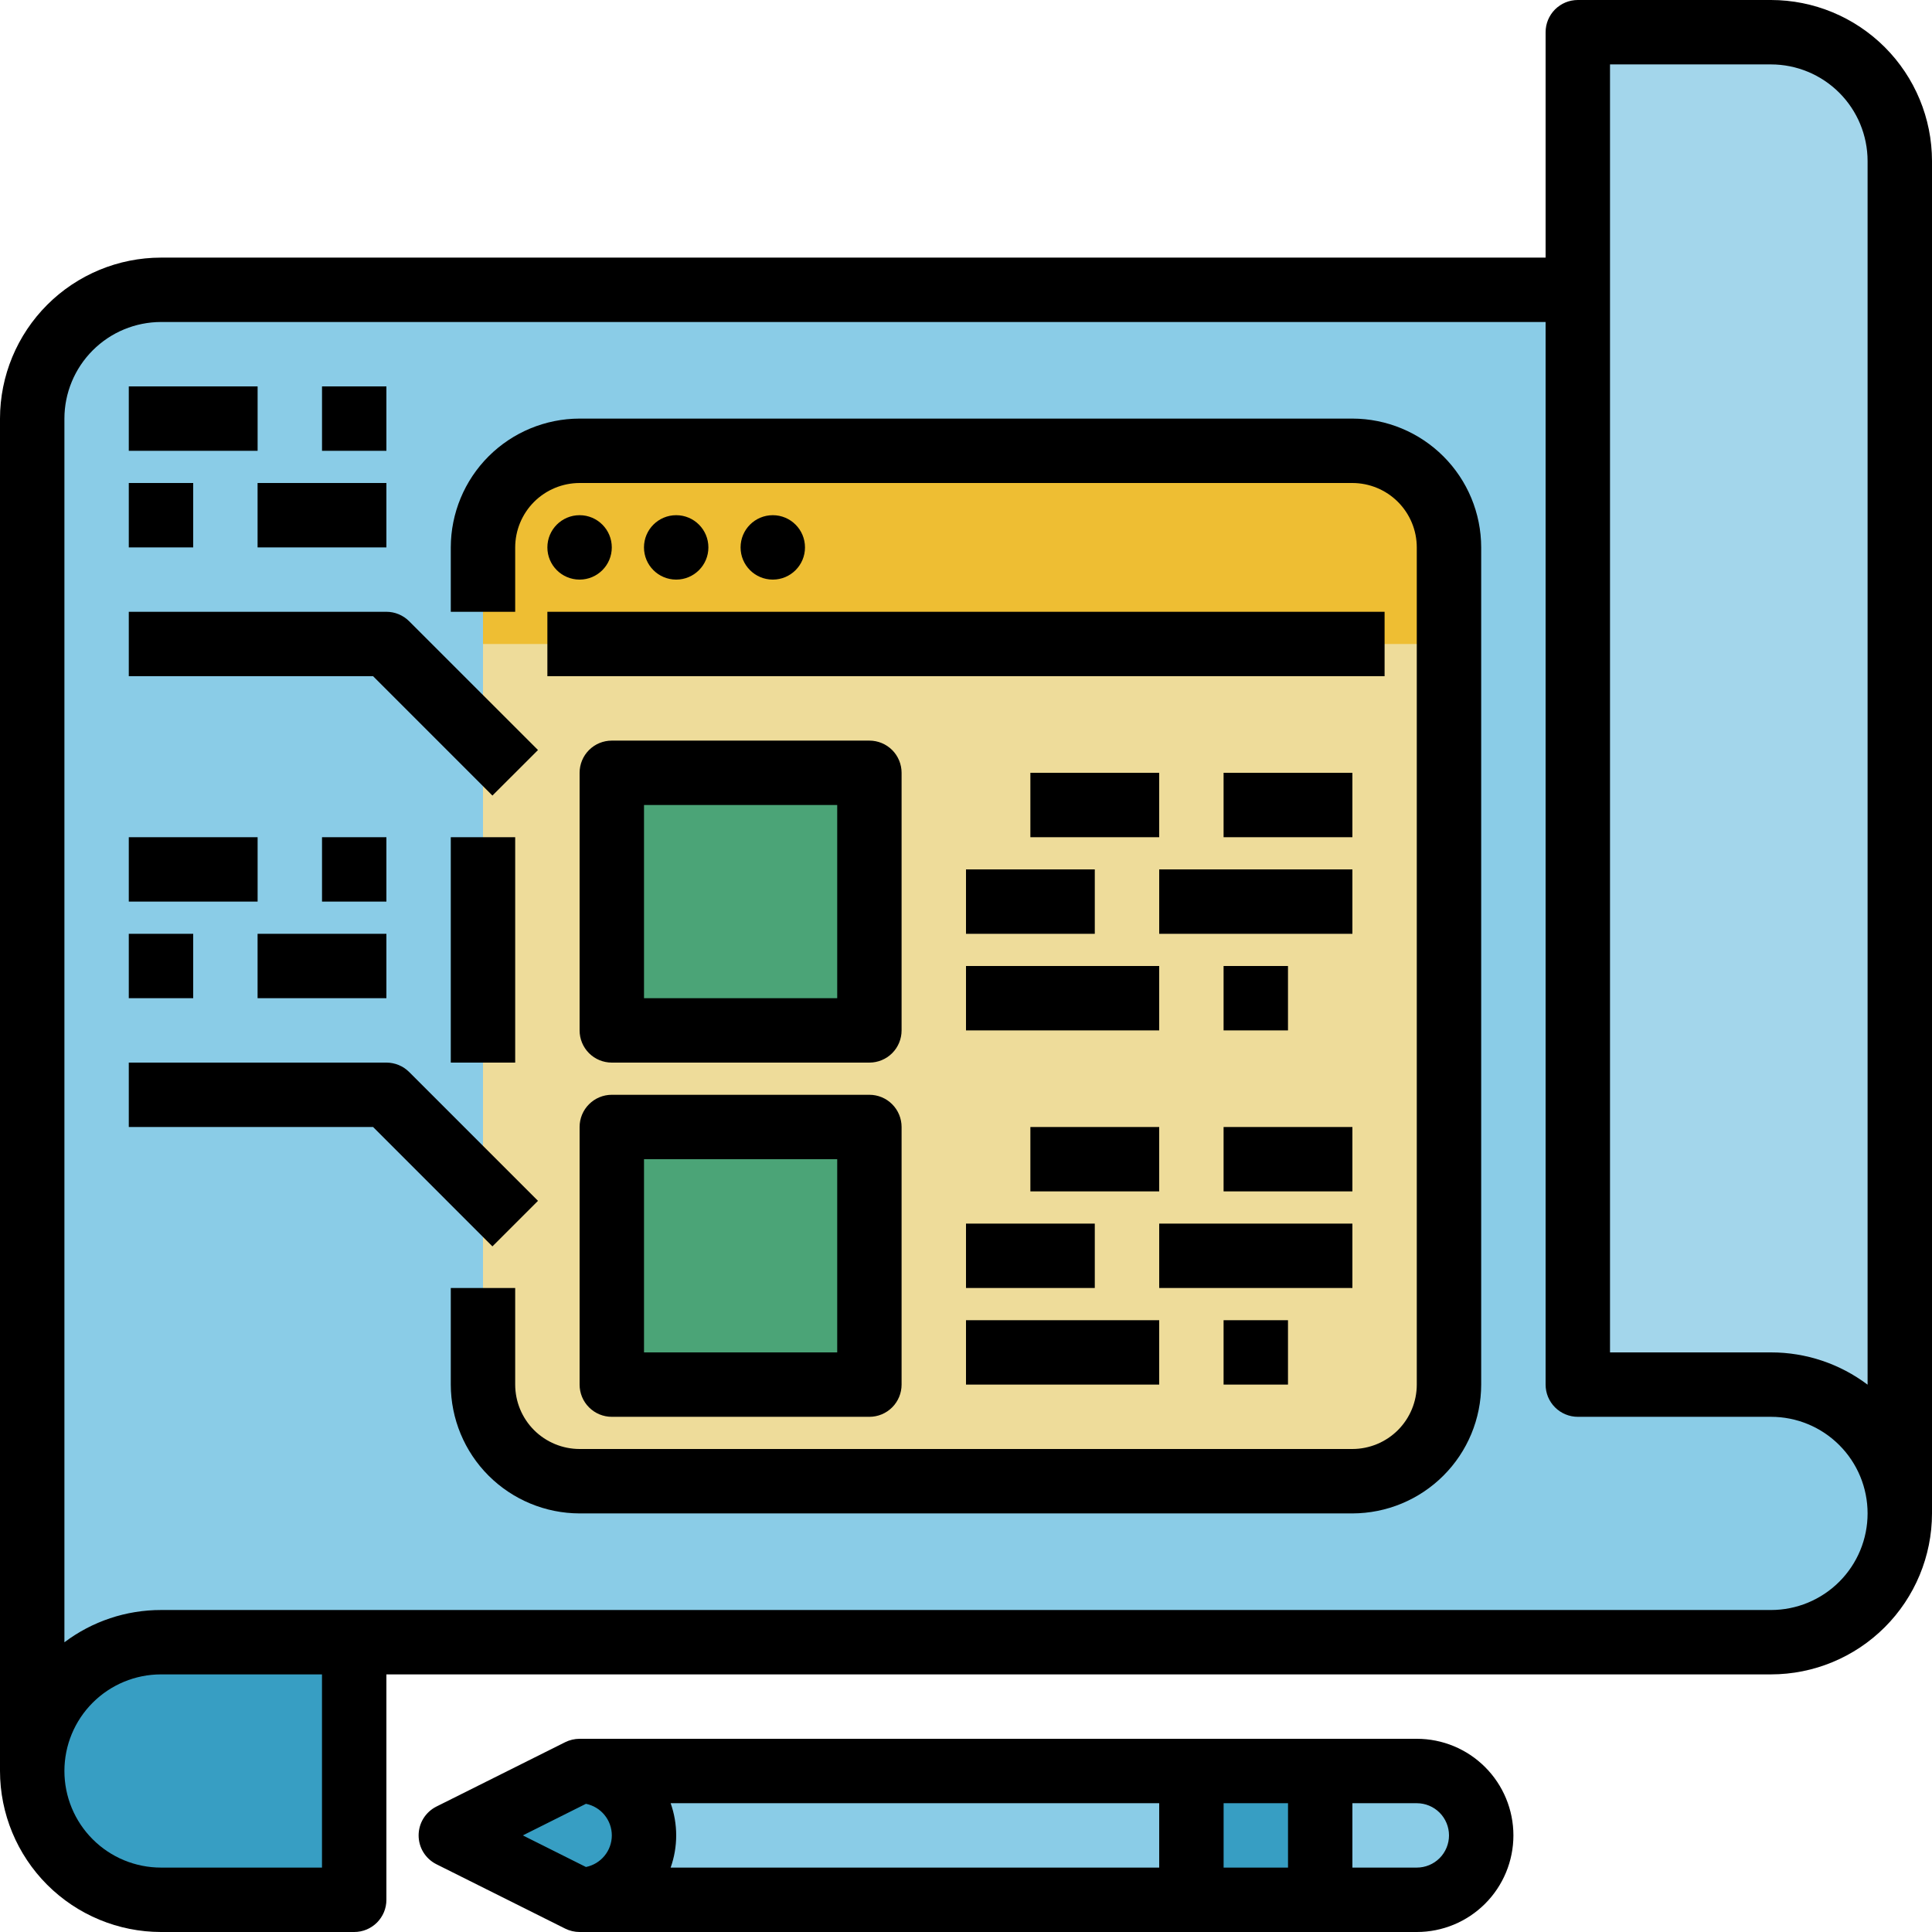 <svg width="65" height="65" viewBox="0 0 65 65" fill="none" xmlns="http://www.w3.org/2000/svg">
<g clip-path="url(#clip0_738_471)">
<path d="M1.083 54.167H11.917V63.917H5.417C4.268 63.917 3.165 63.46 2.353 62.647C1.54 61.835 1.083 60.733 1.083 59.583V54.167Z" fill="#379EC3"/>
<path d="M59.584 55.25H5.417C4.268 55.25 3.165 55.706 2.353 56.519C1.54 57.332 1.083 58.434 1.083 59.583V14.083C1.083 12.934 1.54 11.832 2.353 11.019C3.165 10.207 4.268 9.75 5.417 9.75H63.917V50.917C63.917 52.066 63.46 53.168 62.648 53.981C61.835 54.793 60.733 55.25 59.584 55.25Z" fill="#8ACCE7"/>
<path d="M59.584 46.583H53.084V1.083H59.584C60.733 1.083 61.835 1.54 62.648 2.353C63.46 3.165 63.917 4.267 63.917 5.417V50.917C63.917 49.767 63.46 48.665 62.648 47.853C61.835 47.04 60.733 46.583 59.584 46.583Z" fill="#A3D6EB"/>
<path d="M49.833 61.75C49.834 62.035 49.778 62.317 49.669 62.58C49.56 62.843 49.401 63.082 49.199 63.283C48.998 63.484 48.759 63.644 48.496 63.753C48.233 63.861 47.951 63.917 47.666 63.917H19.5L15.166 61.75L19.5 59.583H47.666C47.951 59.583 48.233 59.639 48.496 59.748C48.759 59.857 48.998 60.017 49.199 60.218C49.4 60.419 49.56 60.658 49.668 60.921C49.777 61.184 49.833 61.465 49.833 61.75Z" fill="#8ACCE7"/>
<path d="M21.666 61.75C21.667 62.035 21.611 62.317 21.502 62.58C21.394 62.843 21.234 63.082 21.033 63.283C20.831 63.484 20.593 63.644 20.329 63.753C20.066 63.861 19.785 63.917 19.5 63.917L15.166 61.75L19.5 59.583C19.784 59.583 20.066 59.639 20.329 59.748C20.592 59.857 20.831 60.017 21.032 60.218C21.233 60.419 21.393 60.658 21.502 60.921C21.611 61.184 21.667 61.465 21.666 61.75Z" fill="#379EC3"/>
<path d="M40.084 59.583H44.417V63.917H40.084V59.583Z" fill="#379EC3"/>
<path d="M45.5 15.167H19.5C17.705 15.167 16.25 16.622 16.25 18.417V46.583C16.25 48.378 17.705 49.833 19.5 49.833H45.5C47.295 49.833 48.75 48.378 48.75 46.583V18.417C48.75 16.622 47.295 15.167 45.5 15.167Z" fill="#EEDC9A"/>
<path d="M48.75 18.417V21.667H16.25V18.417C16.25 17.555 16.593 16.728 17.202 16.119C17.812 15.509 18.638 15.167 19.5 15.167H45.5C46.362 15.167 47.188 15.509 47.798 16.119C48.407 16.728 48.75 17.555 48.75 18.417Z" fill="#EEBE33"/>
<path d="M20.584 26H29.25V34.667H20.584V26Z" fill="#4BA477"/>
<path d="M20.584 37.917H29.25V46.583H20.584V37.917Z" fill="#4BA477"/>
<path d="M59.583 4.02476e-08H53.083C52.941 -3.87459e-05 52.8 0.028 52.669 0.082C52.537 0.137 52.418 0.217 52.317 0.317C52.217 0.418 52.137 0.537 52.082 0.669C52.028 0.8 52 0.941 52 1.083V8.667H5.417C3.981 8.668 2.604 9.239 1.588 10.255C0.573 11.27 0.001 12.647 0 14.083V59.583C0.001 61.02 0.573 62.396 1.588 63.412C2.604 64.427 3.981 64.999 5.417 65H11.917C12.059 65 12.2 64.972 12.331 64.918C12.463 64.863 12.582 64.783 12.683 64.683C12.783 64.582 12.863 64.463 12.918 64.331C12.972 64.2 13 64.059 13 63.917V56.333H59.583C61.02 56.332 62.396 55.761 63.412 54.745C64.427 53.73 64.999 52.353 65 50.917V5.417C64.999 3.981 64.427 2.604 63.412 1.588C62.396 0.573 61.02 0.001 59.583 4.02476e-08ZM10.833 62.833H5.417C4.555 62.833 3.728 62.491 3.119 61.881C2.509 61.272 2.167 60.445 2.167 59.583C2.167 58.721 2.509 57.895 3.119 57.285C3.728 56.676 4.555 56.333 5.417 56.333H10.833V62.833ZM59.583 54.167H5.417C4.244 54.166 3.103 54.547 2.167 55.253V14.083C2.168 13.222 2.511 12.396 3.12 11.787C3.729 11.177 4.555 10.835 5.417 10.833H52V46.583C52 46.726 52.028 46.867 52.082 46.998C52.137 47.129 52.217 47.249 52.317 47.349C52.418 47.45 52.537 47.53 52.669 47.584C52.8 47.639 52.941 47.667 53.083 47.667H59.583C60.445 47.667 61.272 48.009 61.881 48.619C62.491 49.228 62.833 50.055 62.833 50.917C62.833 51.779 62.491 52.605 61.881 53.215C61.272 53.824 60.445 54.167 59.583 54.167ZM62.833 46.586C61.897 45.88 60.756 45.499 59.583 45.5H54.167V2.167H59.583C60.445 2.168 61.271 2.511 61.88 3.12C62.489 3.729 62.832 4.555 62.833 5.417V46.586Z" fill="black"/>
<path d="M15.166 28.167H17.333V35.75H15.166V28.167Z" fill="black"/>
<path d="M45.5 14.083H19.5C18.351 14.085 17.25 14.542 16.437 15.354C15.625 16.166 15.168 17.268 15.166 18.417V20.583H17.333V18.417C17.334 17.842 17.562 17.292 17.968 16.885C18.375 16.479 18.925 16.251 19.5 16.25H45.5C46.074 16.251 46.625 16.479 47.031 16.885C47.437 17.292 47.666 17.842 47.666 18.417V46.583C47.666 47.158 47.437 47.709 47.031 48.115C46.625 48.521 46.074 48.749 45.5 48.75H19.5C18.925 48.749 18.375 48.521 17.968 48.115C17.562 47.709 17.334 47.158 17.333 46.583V43.333H15.166V46.583C15.168 47.732 15.625 48.834 16.437 49.646C17.25 50.458 18.351 50.915 19.5 50.917H45.5C46.649 50.915 47.75 50.458 48.562 49.646C49.375 48.834 49.832 47.732 49.833 46.583V18.417C49.832 17.268 49.375 16.166 48.562 15.354C47.75 14.542 46.649 14.085 45.5 14.083Z" fill="black"/>
<path d="M19.5 19.5C20.098 19.5 20.583 19.015 20.583 18.417C20.583 17.818 20.098 17.333 19.5 17.333C18.901 17.333 18.416 17.818 18.416 18.417C18.416 19.015 18.901 19.5 19.5 19.5Z" fill="black"/>
<path d="M22.75 19.5C23.348 19.5 23.833 19.015 23.833 18.417C23.833 17.818 23.348 17.333 22.75 17.333C22.151 17.333 21.666 17.818 21.666 18.417C21.666 19.015 22.151 19.5 22.75 19.5Z" fill="black"/>
<path d="M26 19.5C26.598 19.5 27.083 19.015 27.083 18.417C27.083 17.818 26.598 17.333 26 17.333C25.401 17.333 24.916 17.818 24.916 18.417C24.916 19.015 25.401 19.5 26 19.5Z" fill="black"/>
<path d="M18.416 20.583H46.583V22.75H18.416V20.583Z" fill="black"/>
<path d="M30.333 26C30.333 25.713 30.219 25.437 30.016 25.234C29.813 25.031 29.537 24.917 29.25 24.917H20.583C20.296 24.917 20.02 25.031 19.817 25.234C19.614 25.437 19.5 25.713 19.5 26V34.667C19.5 34.954 19.614 35.23 19.817 35.433C20.02 35.636 20.296 35.75 20.583 35.75H29.25C29.537 35.75 29.813 35.636 30.016 35.433C30.219 35.23 30.333 34.954 30.333 34.667V26ZM28.167 33.583H21.667V27.083H28.167V33.583Z" fill="black"/>
<path d="M29.25 36.833H20.583C20.296 36.833 20.02 36.947 19.817 37.151C19.614 37.354 19.5 37.629 19.5 37.917V46.583C19.5 46.871 19.614 47.146 19.817 47.349C20.02 47.553 20.296 47.667 20.583 47.667H29.25C29.537 47.667 29.813 47.553 30.016 47.349C30.219 47.146 30.333 46.871 30.333 46.583V37.917C30.333 37.629 30.219 37.354 30.016 37.151C29.813 36.947 29.537 36.833 29.25 36.833ZM28.167 45.5H21.667V39H28.167V45.5Z" fill="black"/>
<path d="M34.666 26H39V28.167H34.666V26Z" fill="black"/>
<path d="M41.166 26H45.5V28.167H41.166V26Z" fill="black"/>
<path d="M32.5 29.25H36.833V31.417H32.5V29.25Z" fill="black"/>
<path d="M39 29.25H45.5V31.417H39V29.25Z" fill="black"/>
<path d="M32.5 32.5H39V34.667H32.5V32.5Z" fill="black"/>
<path d="M41.166 32.5H43.333V34.667H41.166V32.5Z" fill="black"/>
<path d="M34.666 37.917H39V40.083H34.666V37.917Z" fill="black"/>
<path d="M41.166 37.917H45.5V40.083H41.166V37.917Z" fill="black"/>
<path d="M32.5 41.167H36.833V43.333H32.5V41.167Z" fill="black"/>
<path d="M39 41.167H45.5V43.333H39V41.167Z" fill="black"/>
<path d="M32.5 44.417H39V46.583H32.5V44.417Z" fill="black"/>
<path d="M41.166 44.417H43.333V46.583H41.166V44.417Z" fill="black"/>
<path d="M47.667 58.5H19.5C19.332 58.5 19.166 58.539 19.015 58.614L14.682 60.78C14.502 60.871 14.351 61.009 14.245 61.18C14.139 61.352 14.084 61.549 14.084 61.75C14.084 61.951 14.139 62.148 14.245 62.32C14.351 62.491 14.502 62.629 14.682 62.72L19.015 64.886C19.166 64.961 19.332 65 19.5 65H47.667C48.529 65 49.355 64.658 49.965 64.048C50.574 63.439 50.917 62.612 50.917 61.75C50.917 60.888 50.574 60.061 49.965 59.452C49.355 58.842 48.529 58.5 47.667 58.5ZM19.714 62.813L17.59 61.75L19.714 60.687C19.959 60.737 20.18 60.87 20.338 61.063C20.497 61.257 20.584 61.5 20.584 61.75C20.584 62 20.497 62.243 20.338 62.437C20.18 62.63 19.959 62.763 19.714 62.813ZM39 62.833H22.563C22.812 62.133 22.812 61.367 22.563 60.667H39V62.833ZM43.334 62.833H41.167V60.667H43.334V62.833ZM47.667 62.833H45.5V60.667H47.667C47.954 60.667 48.23 60.781 48.433 60.984C48.636 61.187 48.75 61.463 48.75 61.75C48.75 62.037 48.636 62.313 48.433 62.516C48.23 62.719 47.954 62.833 47.667 62.833Z" fill="black"/>
<path d="M18.1 40.401L13.766 36.067C13.563 35.864 13.287 35.75 13 35.75H4.333V37.917H12.552L16.567 41.933L18.1 40.401Z" fill="black"/>
<path d="M4.333 28.167H8.667V30.333H4.333V28.167Z" fill="black"/>
<path d="M10.834 28.167H13V30.333H10.834V28.167Z" fill="black"/>
<path d="M4.333 31.417H6.5V33.583H4.333V31.417Z" fill="black"/>
<path d="M8.666 31.417H13V33.583H8.666V31.417Z" fill="black"/>
<path d="M16.567 26.766L18.1 25.234L13.766 20.901C13.563 20.698 13.287 20.583 13 20.583H4.333V22.75H12.552L16.567 26.766Z" fill="black"/>
<path d="M4.333 13H8.667V15.167H4.333V13Z" fill="black"/>
<path d="M10.834 13H13V15.167H10.834V13Z" fill="black"/>
<path d="M4.333 16.25H6.5V18.417H4.333V16.25Z" fill="black"/>
<path d="M8.666 16.25H13V18.417H8.666V16.25Z" fill="black"/>
</g>
<defs>
<clipPath id="clip0_738_471">
<rect width="65" height="65" fill="white"/>
</clipPath>
</defs>
</svg>
